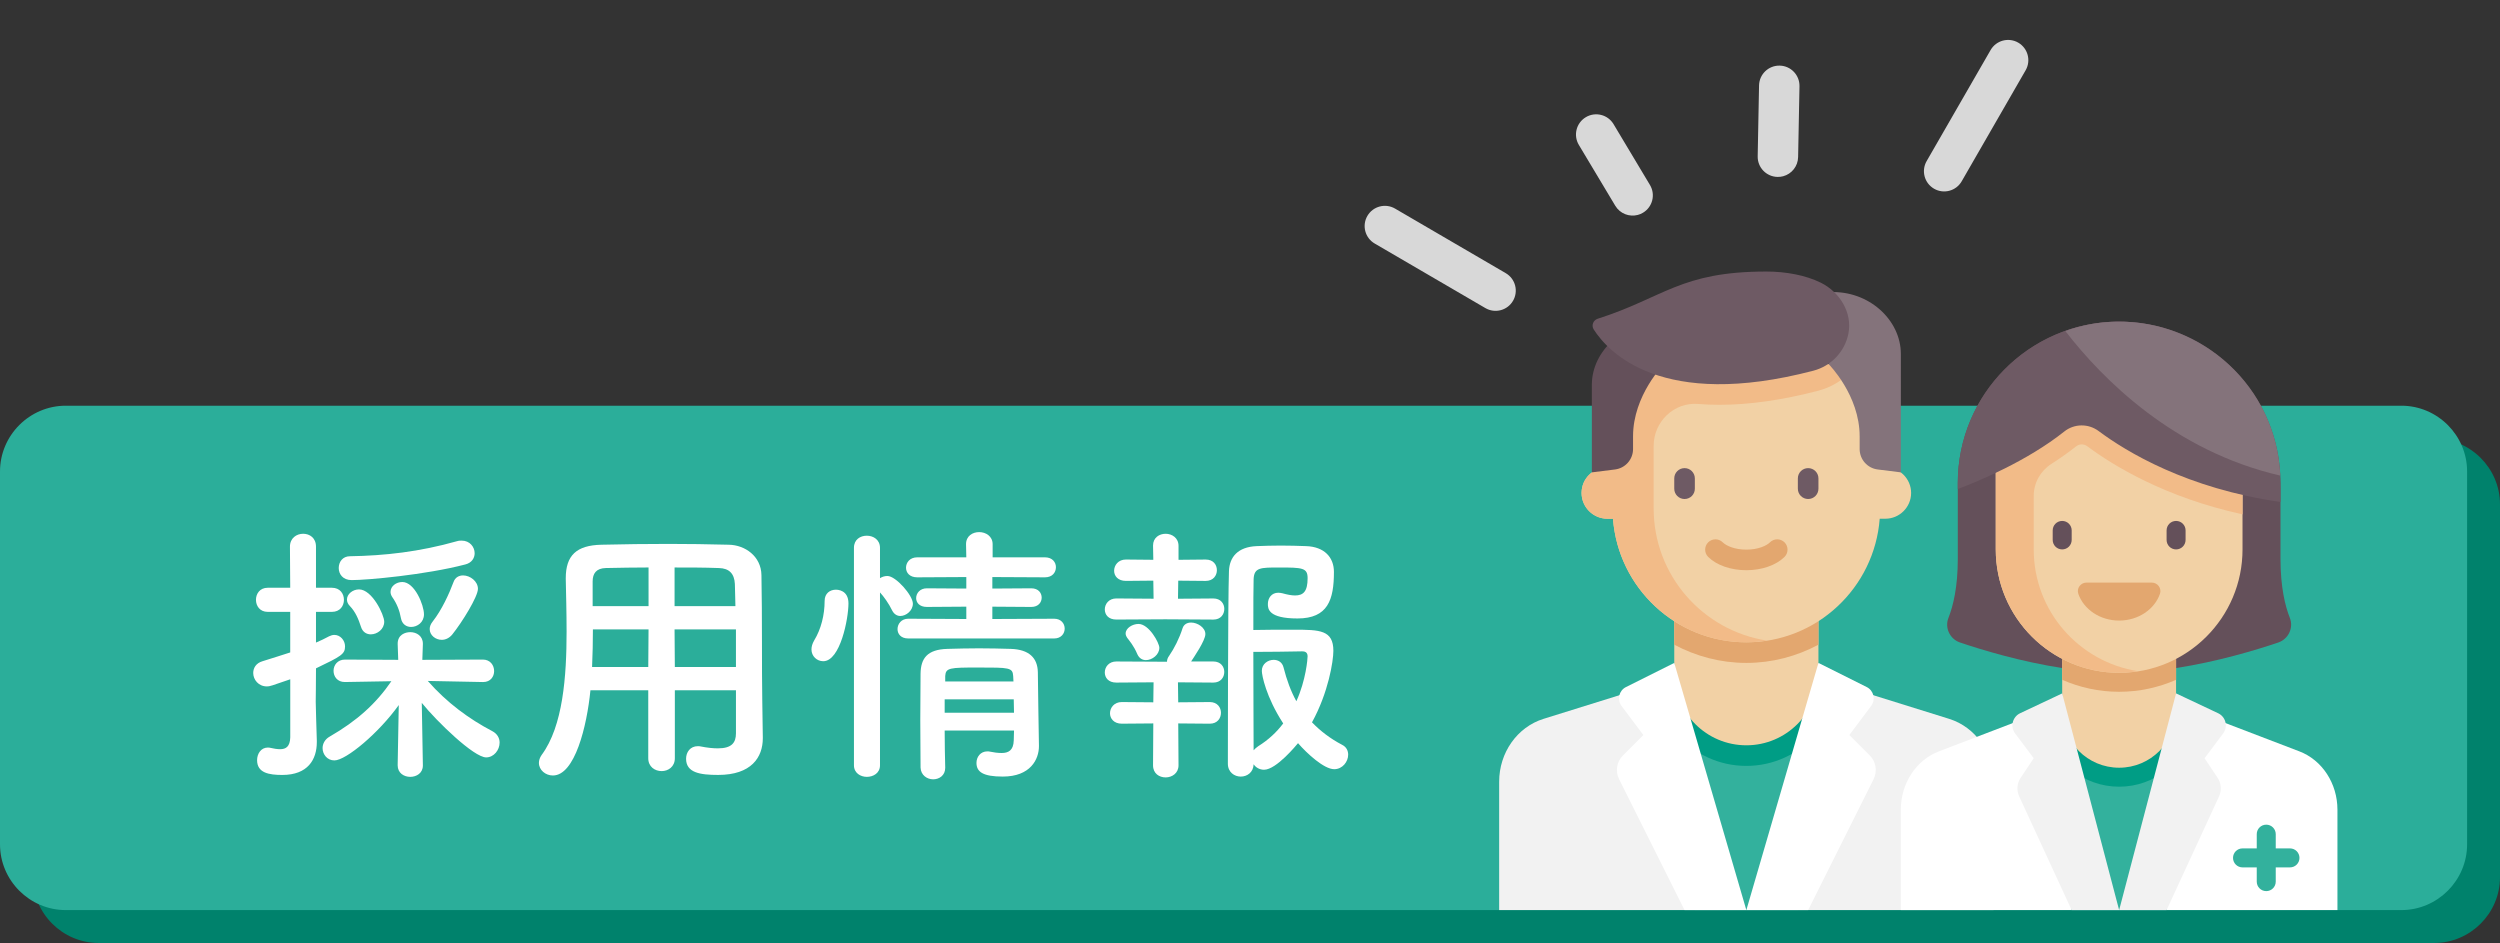 <?xml version="1.0" encoding="utf-8"?>
<!-- Generator: Adobe Illustrator 23.0.1, SVG Export Plug-In . SVG Version: 6.00 Build 0)  -->
<svg version="1.1" id="レイヤー_1" xmlns="http://www.w3.org/2000/svg" xmlns:xlink="http://www.w3.org/1999/xlink" x="0px"
	 y="0px" viewBox="0 0 228 86" style="enable-background:new 0 0 228 86;" xml:space="preserve">
<rect x="0" y="0" width="228" height="86" fill="#333333" stroke="none"/>
<style type="text/css">
	.st0{fill:#00826C;}
	.st1{fill:#2BAE9A;}
	.st2{fill:#F2F2F2;}
	.st3{fill:#33B19D;}
	.st4{fill:#009D85;}
	.st5{fill:#F2D1A5;}
	.st6{fill:#E3A76F;}
	.st7{fill:#6E5A64;}
	.st8{fill:#F2BB88;}
	.st9{fill:#64505A;}
	.st10{fill:#FFFFFF;}
	.st11{fill:#84737B;}
	.st12{fill:#D8D8D8;}
</style>
<path class="st0" d="M228,80c0,3.3-2.7,6-6,6H9c-3.3,0-6-2.7-6-6V46c0-3.3,2.7-6,6-6h213
	c3.3,0,6,2.7,6,6V80z"/>
<path class="st1" d="M225,77c0,3.3-2.7,6-6,6H6c-3.3,0-6-2.7-6-6V43c0-3.3,2.7-6,6-6h213
	c3.3,0,6,2.7,6,6V77z"/>
<g>
	<g>
		<path class="st2" d="M177.764,65.56l-9.9-3.086h-17.196l-9.9,3.086
			c-2.398,0.748-4.045,3.081-4.045,5.731V83c0,0,1.262,0,2.818,0h39.45
			c1.556,0,2.818,0,2.818,0V71.291C181.81,68.641,180.163,66.308,177.764,65.56z"/>
		<polygon class="st3" points="163.963,83 154.571,83 152.692,64.214 165.842,64.214 		"/>
		<path class="st4" d="M152.692,64.214l0.281,2.812c1.548,1.729,3.79,2.824,6.294,2.824
			c2.504,0,4.746-1.095,6.294-2.824l0.281-2.812H152.692z"/>
		<path class="st5" d="M159.267,67.971L159.267,67.971c-3.631,0-6.575-2.944-6.575-6.575
			v-6.575h13.15v6.575C165.842,65.028,162.898,67.971,159.267,67.971z"/>
		<path class="st6" d="M152.692,58.796c1.973,1.054,4.211,1.662,6.575,1.662
			s4.602-0.608,6.575-1.662v-3.974h-13.15V58.796z"/>
		<path class="st5" d="M171.947,42.611h-0.47v-9.393h-24.421v9.393h-0.47
			c-1.292,0-2.348,1.057-2.348,2.348c0,1.292,1.057,2.348,2.348,2.348h0.517
			c0.481,6.303,5.737,11.271,12.163,11.271s11.682-4.968,12.163-11.271h0.517
			c1.292,0,2.348-1.057,2.348-2.348C174.296,43.667,173.239,42.611,171.947,42.611z"/>
		<g>
			<path class="st7" d="M153.631,45.51c-0.519,0-0.939-0.421-0.939-0.939v-0.939
				c0-0.519,0.42-0.939,0.939-0.939s0.939,0.421,0.939,0.939v0.939
				C154.571,45.09,154.15,45.51,153.631,45.51z"/>
			<path class="st7" d="M164.903,45.51c-0.519,0-0.939-0.421-0.939-0.939v-0.939
				c0-0.519,0.42-0.939,0.939-0.939c0.519,0,0.939,0.421,0.939,0.939v0.939
				C165.842,45.09,165.422,45.51,164.903,45.51z"/>
		</g>
		<path class="st8" d="M147.056,33.218v9.393h-0.387c-1.069,0-2.068,0.678-2.345,1.711
			c-0.419,1.562,0.764,2.986,2.263,2.986h0.517
			c0.481,6.303,5.737,11.271,12.163,11.271c0.643,0,1.269-0.063,1.884-0.158
			c-5.852-0.903-10.338-5.947-10.338-12.053v-5.708c0-2.205,1.862-4,4.06-3.819
			c0.615,0.051,1.261,0.078,1.94,0.078c2.724,0,5.765-0.435,9.039-1.292
			c1.431-0.375,2.661-1.246,3.502-2.409H147.056L147.056,33.218z"/>
		<path class="st9" d="M151.635,29.461l0.117,3.757c0,0-2.818,2.818-2.818,6.575v1.159
			c0,0.947-0.705,1.747-1.646,1.864l-2.112,0.264v-7.984
			C145.178,31.984,148.113,29.304,151.635,29.461z"/>
		<path class="st10" d="M170.52,68.893l-1.86-1.86l1.991-2.655
			c0.431-0.574,0.236-1.398-0.406-1.719l-4.403-2.202L159.267,83h5.636
			l5.969-11.939C171.234,70.338,171.092,69.464,170.52,68.893z"/>
		<path class="st11" d="M166.899,26.643l-0.117,6.575c0,0,2.818,2.818,2.818,6.575v1.159
			c0,0.947,0.705,1.747,1.646,1.864l2.112,0.264V32.279
			C173.356,29.166,170.421,26.486,166.899,26.643z"/>
		<path class="st6" d="M159.267,52.004c-1.41,0-2.71-0.452-3.477-1.21
			c-0.37-0.365-0.373-0.959-0.009-1.328c0.366-0.37,0.96-0.373,1.328-0.009
			c0.313,0.308,1.065,0.669,2.158,0.669c1.093,0,1.846-0.36,2.158-0.669
			c0.368-0.364,0.962-0.36,1.328,0.009c0.364,0.369,0.36,0.963-0.009,1.328
			C161.977,51.551,160.677,52.004,159.267,52.004z"/>
		<path class="st10" d="M148.014,68.893l1.86-1.86l-1.991-2.655
			c-0.431-0.574-0.236-1.398,0.406-1.719l4.403-2.202L159.267,83h-5.636
			l-5.969-11.939C147.3,70.338,147.442,69.464,148.014,68.893z"/>
		<path class="st7" d="M161.087,24.764c-7.837,0-9.338,2.382-15.373,4.304
			c-0.415,0.132-0.601,0.612-0.367,0.979c1.309,2.048,6.183,7.387,20.029,3.762
			c1.621-0.424,2.868-1.732,3.197-3.375l0,0c0.381-1.904-0.776-3.79-2.516-4.652
			C164.675,25.097,162.863,24.764,161.087,24.764z"/>
	</g>
	<g>
		<path class="st10" d="M209.709,68.527l-8.94-3.423h-15.008l-8.94,3.423
			c-2.076,0.795-3.465,2.924-3.465,5.313V83c0,0,1.163,0,2.597,0h34.625
			c1.434,0,2.597,0,2.597,0v-9.16C213.174,71.451,211.786,69.322,209.709,68.527z"/>
		<rect x="188.937" y="66.554" class="st3" width="8.656" height="16.446"/>
		<path class="st4" d="M188.937,70.223c1.186,0.952,2.689,1.524,4.328,1.524
			c1.639,0,3.142-0.572,4.328-1.524v-3.67h-8.656V70.223z"/>
		<path class="st9" d="M208.834,56.352c-0.429-1.084-0.853-2.807-0.853-5.379v-6.925
			c0-8.127-6.588-14.715-14.715-14.715c-8.127,0-14.715,6.588-14.715,14.715
			v6.925c0,2.572-0.425,4.295-0.853,5.379c-0.359,0.908,0.133,1.932,1.057,2.245
			c2.061,0.697,5.54,1.745,9.318,2.33h10.387
			c3.778-0.585,7.257-1.633,9.318-2.33
			C208.701,58.284,209.193,57.259,208.834,56.352z"/>
		<path class="st5" d="M193.265,70.016L193.265,70.016c-2.868,0-5.194-2.325-5.194-5.194
			v-6.059h10.387v6.059C198.459,67.69,196.134,70.016,193.265,70.016z"/>
		<path class="st6" d="M188.072,61.999c1.592,0.698,3.347,1.092,5.194,1.092
			c1.847,0,3.602-0.394,5.194-1.092v-3.236h-10.387L188.072,61.999L188.072,61.999z"/>
		<path class="st5" d="M193.265,61.36L193.265,61.36c-6.215,0-11.253-5.038-11.253-11.253
			V37.123h22.506v12.984C204.518,56.322,199.48,61.36,193.265,61.36z"/>
		<path class="st8" d="M189.345,40.705c0.182-0.145,0.377-0.176,0.507-0.176
			c0.128,0,0.32,0.029,0.507,0.169c2.332,1.741,7.062,4.657,14.16,6.213v-9.789
			h-22.506v12.984c0,6.215,5.038,11.253,11.253,11.253
			c0.59,0,1.165-0.059,1.731-0.147c-5.391-0.835-9.522-5.482-9.522-11.106V45.228
			c0-1.188,0.613-2.283,1.614-2.922C187.863,41.811,188.625,41.277,189.345,40.705z"/>
		<g>
			<path class="st3" d="M208.846,77.374h-1.298v-1.298c0-0.479-0.387-0.866-0.866-0.866
				s-0.866,0.387-0.866,0.866v1.298h-1.298c-0.479,0-0.866,0.387-0.866,0.866
				c0,0.478,0.387,0.866,0.866,0.866h1.298v1.298c0,0.479,0.387,0.866,0.866,0.866
				s0.866-0.387,0.866-0.866v-1.298h1.298c0.479,0,0.866-0.387,0.866-0.866
				C209.712,77.761,209.325,77.374,208.846,77.374z"/>
		</g>
		<g>
			<path class="st9" d="M188.072,50.107c-0.479,0-0.866-0.387-0.866-0.866v-0.866
				c0-0.479,0.387-0.866,0.866-0.866c0.478,0,0.866,0.387,0.866,0.866v0.866
				C188.937,49.72,188.55,50.107,188.072,50.107z"/>
			<path class="st9" d="M198.459,50.107c-0.479,0-0.866-0.387-0.866-0.866v-0.866
				c0-0.479,0.387-0.866,0.866-0.866c0.479,0,0.866,0.387,0.866,0.866v0.866
				C199.324,49.72,198.937,50.107,198.459,50.107z"/>
		</g>
		<path class="st6" d="M190.284,53.133c-0.529,0-0.915,0.523-0.742,1.023
			c0.491,1.413,1.972,2.44,3.723,2.44c1.751,0,3.232-1.027,3.723-2.44
			c0.174-0.5-0.212-1.023-0.742-1.023L190.284,53.133L190.284,53.133z"/>
		<path class="st7" d="M191.394,39.311c2.525,1.884,8.054,5.249,16.586,6.468v-1.346
			c0-8.248-6.75-15.253-14.997-15.098c-7.997,0.15-14.434,6.68-14.434,14.713
			v0.552c1.846-0.696,6.308-2.538,9.718-5.25
			C189.177,38.626,190.463,38.615,191.394,39.311z"/>
		<g>
			<path class="st2" d="M202.292,65.046l-3.834-1.808L193.265,83h4.328l4.788-10.373
				c0.252-0.547,0.203-1.185-0.131-1.686l-1.194-1.791l1.695-2.259
				C203.216,66.27,202.995,65.377,202.292,65.046z"/>
			<path class="st2" d="M184.238,65.046l3.834-1.808L193.265,83h-4.328l-4.788-10.373
				c-0.252-0.547-0.203-1.185,0.131-1.686l1.194-1.791l-1.695-2.259
				C183.314,66.27,183.536,65.377,184.238,65.046z"/>
		</g>
		<path class="st11" d="M207.963,43.375c-0.352-8.059-7.09-14.188-14.979-14.041
			c-1.623,0.03-3.176,0.335-4.63,0.851
			C191.767,34.608,198.281,41.143,207.963,43.375z"/>
	</g>
</g>
<g>
	<path class="st10" d="M26.468,61.952c-1.75,0.601-1.85,0.65-2.125,0.65
		c-0.774,0-1.249-0.625-1.249-1.225c0-0.45,0.25-0.9,0.85-1.074
		c0.949-0.301,1.774-0.551,2.524-0.801v-3.699h-2.05
		c-0.725,0-1.074-0.549-1.074-1.1c0-0.55,0.35-1.1,1.074-1.1h2.05
		l-0.025-3.749c0-0.774,0.6-1.175,1.2-1.175c0.6,0,1.175,0.375,1.175,1.175
		v3.749h1.449c0.75,0,1.1,0.55,1.1,1.1c0,0.551-0.35,1.1-1.1,1.1
		h-1.449v2.8c0.399-0.175,0.8-0.351,1.199-0.575
		c0.15-0.074,0.325-0.125,0.475-0.125c0.55,0,0.976,0.5,0.976,1.05
		c0,0.7-0.351,0.899-2.649,2c0,1.524-0.025,2.699-0.025,3.049
		c0,0.399,0.075,2.675,0.1,3.55c0,0.049,0,0.074,0,0.125
		c0,1.6-0.824,2.998-3.148,2.998c-1.2,0-2.3-0.174-2.3-1.35
		c0-0.574,0.35-1.148,0.975-1.148c0.075,0,0.15,0,0.225,0.024
		c0.325,0.075,0.625,0.125,0.9,0.125c0.524,0,0.899-0.226,0.925-1.075V61.952z
		 M38.565,69.825c0,0.676-0.574,1.025-1.149,1.025s-1.149-0.35-1.149-1.05V69.776
		l0.1-5.475c-1.8,2.525-4.799,5.049-5.874,5.049
		c-0.649,0-1.074-0.55-1.074-1.125c0-0.375,0.2-0.799,0.649-1.049
		c2.475-1.425,4.225-3,5.624-5.049l-4.224,0.074h-0.025
		c-0.675,0-1.024-0.5-1.024-1.024c0-0.5,0.35-1.024,1.05-1.024l4.849,0.025
		l-0.05-1.426c-0.025-0.875,0.699-1.1,1.149-1.1
		c0.575,0,1.149,0.35,1.149,1.051c0,0.024,0,0.024,0,0.049l-0.05,1.426
		l5.523-0.025c0.675,0,1.025,0.524,1.025,1.049c0,0.5-0.325,1-1,1h-0.025l-5.023-0.1
		c1.725,1.975,3.774,3.475,5.873,4.574c0.476,0.25,0.675,0.649,0.675,1.049
		c0,0.676-0.524,1.35-1.225,1.35c-1.124,0-4.499-3.273-5.873-4.973l0.1,5.698
		V69.825z M32.067,52.905c-0.8,0-1.175-0.551-1.175-1.1
		c0-0.551,0.35-1.075,1.024-1.075c3.149-0.05,6.323-0.399,9.772-1.375
		c0.15-0.05,0.301-0.05,0.425-0.05c0.726,0,1.175,0.574,1.175,1.15
		c0,0.424-0.25,0.874-0.85,1.023C38.79,52.43,33.492,52.905,32.067,52.905z
		 M33.816,57.853c-0.375,0-0.749-0.2-0.899-0.7
		c-0.225-0.699-0.5-1.35-1-1.874c-0.199-0.2-0.274-0.399-0.274-0.601
		c0-0.499,0.524-0.924,1.1-0.924c1.199,0,2.299,2.324,2.299,2.949
		C35.04,57.378,34.416,57.853,33.816,57.853z M37.491,57.178
		c-0.425,0-0.825-0.25-0.925-0.8c-0.125-0.7-0.375-1.325-0.775-1.899
		c-0.125-0.175-0.175-0.35-0.175-0.5c0-0.525,0.525-0.9,1.075-0.9
		c1.124,0,1.975,2.1,1.975,2.95C38.665,56.753,38.065,57.178,37.491,57.178z
		 M40.289,58.353c-0.574,0-1.1-0.425-1.1-0.975
		c0-0.226,0.075-0.45,0.275-0.7c0.824-1.049,1.499-2.524,1.899-3.6
		c0.149-0.424,0.5-0.6,0.874-0.6c0.625,0,1.351,0.525,1.351,1.225
		c0,0.7-1.425,3.025-2.35,4.174C40.964,58.204,40.615,58.353,40.289,58.353z"/>
	<path class="st10" d="M67.119,62.952h-5.573v6.199c0,0.774-0.601,1.174-1.2,1.174
		c-0.625,0-1.225-0.399-1.225-1.174v-6.199H53.848
		c-0.325,3.299-1.425,7.773-3.424,7.773c-0.676,0-1.275-0.5-1.275-1.15
		c0-0.225,0.075-0.475,0.25-0.725c1.949-2.624,2.274-7.197,2.274-11.247
		c0-1.774-0.05-3.424-0.075-4.799c0-0.024,0-0.05,0-0.075
		c0-2.074,0.976-2.999,3.25-3.049c2.149-0.05,4.124-0.075,6.123-0.075
		c1.75,0,3.524,0.025,5.499,0.075c1.475,0.025,2.949,1.05,2.974,2.774
		c0.075,3.674,0.025,8.647,0.075,11.397l0.05,3.424c0,0.025,0,0.025,0,0.05
		c0,1.749-1.05,3.349-4.073,3.349c-1.65,0-2.925-0.199-2.925-1.475
		c0-0.6,0.375-1.148,1.075-1.148c0.074,0,0.149,0,0.25,0.024
		c0.624,0.125,1.149,0.175,1.574,0.175c1.274,0,1.649-0.525,1.649-1.375V62.952z
		 M59.147,57.403h-5.074c0,1.1-0.024,2.275-0.075,3.425h5.124L59.147,57.403z
		 M59.147,51.754c-1.275,0-2.574,0.025-3.899,0.051
		c-0.875,0.024-1.199,0.5-1.199,1.225v2.249h5.099V51.754z M67.07,55.279
		c-0.025-0.725-0.025-1.425-0.05-2.024c-0.05-0.949-0.525-1.425-1.45-1.449
		c-1.35-0.051-2.699-0.051-4.049-0.051v3.524H67.07z M67.119,57.403h-5.599
		l0.025,3.425h5.573V57.403z"/>
	<path class="st10" d="M74.006,59.228c0-0.25,0.075-0.524,0.25-0.825
		c0.625-1.024,0.95-2.324,0.95-3.6c0-0.699,0.5-1.023,1.024-1.023
		c0.15,0,1.15,0.024,1.15,1.249c0,1.399-0.75,5.274-2.3,5.274
		C74.506,60.303,74.006,59.852,74.006,59.228z M77.88,49.956
		c0-0.75,0.575-1.1,1.175-1.1c0.601,0,1.2,0.375,1.2,1.1v2.773
		c0.2-0.125,0.425-0.199,0.675-0.199c0.774,0,2.324,1.774,2.324,2.523
		c0,0.625-0.6,1.125-1.149,1.125c-0.275,0-0.55-0.149-0.725-0.475
		c-0.325-0.675-0.8-1.324-1.125-1.674v15.771c0,0.7-0.6,1.05-1.2,1.05
		c-0.574,0-1.175-0.35-1.175-1.05V49.956z M82.829,58.228
		c-0.675,0-0.975-0.425-0.975-0.85c0-0.476,0.35-0.95,0.975-0.95l5.299,0.025
		v-1.125l-3.6,0.025c-0.675,0-0.975-0.4-0.975-0.8
		c0-0.45,0.351-0.899,0.975-0.899l3.6,0.024v-1.05l-4.474,0.025
		c-0.7,0-1.025-0.426-1.025-0.875c0-0.475,0.351-0.949,1.025-0.949h4.474
		l-0.025-1.2c0-0.75,0.601-1.101,1.2-1.101s1.225,0.375,1.225,1.101v1.2h4.773
		c0.675,0,1,0.449,1,0.898c0,0.476-0.325,0.926-1,0.926l-4.799-0.025v1.05
		l3.55-0.024c0.649,0,0.949,0.424,0.949,0.85c0,0.424-0.3,0.85-0.949,0.85
		l-3.55-0.025v1.125l5.648-0.025c0.625,0,0.95,0.45,0.95,0.9
		c0,0.449-0.325,0.899-0.95,0.899H82.829z M86.154,66.625
		c0,1.176,0.025,2.35,0.05,3.375v0.025c0,0.699-0.55,1.049-1.1,1.049
		s-1.125-0.375-1.149-1.074c0-1.375-0.025-2.85-0.025-4.324s0.025-2.924,0.025-4.249
		c0.024-1.374,0.6-2.199,2.449-2.249c0.899-0.025,1.899-0.051,2.874-0.051
		c1,0,2,0.025,2.899,0.051c1.675,0.05,2.449,0.824,2.475,2.124
		c0,0.8,0.1,6.698,0.1,6.698c0,0.025,0,0.025,0,0.051
		c0,1.199-0.774,2.773-3.299,2.773c-1.8,0-2.399-0.425-2.399-1.25
		c0-0.524,0.35-1.049,1-1.049c0.074,0,0.149,0,0.225,0.024
		c0.35,0.075,0.725,0.125,1.074,0.125c0.601,0,1.075-0.225,1.101-1.149
		c0-0.275,0.024-0.6,0.024-0.9H86.154z M86.154,63.777v1.225H92.477
		c0-0.399-0.024-0.825-0.024-1.225H86.154z M92.402,61.653
		c-0.05-0.775-0.35-0.775-3.199-0.775c-2.599,0-2.949,0.025-2.999,0.775v0.499
		h6.224L92.402,61.653z"/>
	<path class="st10" d="M106.282,56.479l-4.474,0.024c-0.725,0-1.05-0.45-1.05-0.925
		c0-0.5,0.375-1,1.05-1l3.399,0.025l-0.025-1.649l-2.499,0.024
		c-0.725,0-1.075-0.449-1.075-0.924c0-0.5,0.375-1.025,1.075-1.025l2.499,0.025
		l-0.024-1.275v-0.024c0-0.726,0.574-1.075,1.149-1.075s1.175,0.375,1.175,1.1
		v1.275l2.475-0.025c0.699,0,1.024,0.475,1.024,0.975
		c0,0.475-0.325,0.975-1.024,0.975l-2.5-0.024l-0.024,1.649l3.224-0.025
		c0.675,0,1,0.475,1,0.95c0,0.5-0.325,0.975-1,0.975L106.282,56.479z M107.456,65.976
		l0.025,3.824c0,0.725-0.6,1.1-1.175,1.1s-1.149-0.35-1.149-1.1
		l0.024-3.824l-2.874,0.024c-0.725,0-1.075-0.475-1.075-0.949
		c0-0.5,0.375-1.024,1.075-1.024l2.874,0.024l0.025-1.824l-3.399,0.025
		c-0.725,0-1.05-0.45-1.05-0.926c0-0.499,0.375-0.999,1.05-0.999l4.449,0.024
		h0.175c0-0.174,0.05-0.35,0.2-0.549c0.449-0.65,0.925-1.575,1.225-2.525
		c0.125-0.35,0.425-0.5,0.774-0.5c0.575,0,1.3,0.451,1.3,1.051
		s-1.074,2.148-1.3,2.499h2.024c0.675,0,1,0.475,1,0.95c0,0.5-0.325,0.975-1,0.975
		l-3.224-0.025l0.024,1.824l2.875-0.024c0.699,0,1.024,0.499,1.024,0.975
		c0,0.5-0.325,0.999-1.024,0.999L107.456,65.976z M104.507,60.203
		c-0.3,0-0.6-0.149-0.774-0.524c-0.35-0.825-0.725-1.225-0.925-1.5
		c-0.101-0.15-0.15-0.275-0.15-0.4c0-0.5,0.625-0.875,1.175-0.875
		c0.95,0,1.899,1.725,1.899,2.175C105.732,59.703,105.082,60.203,104.507,60.203z
		 M115.28,70.2c-0.399,0-0.75-0.199-0.949-0.5c-0.025,0.75-0.601,1.125-1.175,1.125
		c-0.575,0-1.175-0.399-1.175-1.174c0,0,0-14.896,0.1-17.571
		c0.05-1.274,0.8-2.2,2.524-2.274c0.65-0.025,1.425-0.05,2.199-0.05
		c0.8,0,1.6,0.024,2.3,0.05c1.675,0.05,2.55,1.025,2.55,2.35
		c0,2.549-0.55,4.248-3.324,4.248c-2.675,0-2.7-0.898-2.7-1.324
		c0-0.524,0.325-1.024,0.95-1.024c0.125,0,0.25,0.024,0.375,0.05
		c0.45,0.125,0.825,0.2,1.149,0.2c0.75,0,1.15-0.351,1.15-1.575
		c0-0.949-0.476-0.975-2.6-0.975c-1.7,0-2.274,0-2.324,1.05
		c-0.025,0.625-0.025,2.425-0.025,4.649c0.875-0.025,2.449-0.025,3.724-0.025
		c2.325,0,3.574,0.025,3.574,1.925c0,0.925-0.449,3.799-1.949,6.522
		c0.75,0.775,1.649,1.476,2.749,2.051c0.4,0.199,0.55,0.549,0.55,0.899
		c0,0.649-0.524,1.324-1.274,1.324c-0.925,0-2.475-1.425-3.299-2.374
		C118.254,67.926,116.405,70.2,115.28,70.2z M115.079,61.177
		c0-0.625,0.55-0.999,1.075-0.999c0.399,0,0.774,0.199,0.899,0.674
		c0.3,1.176,0.675,2.199,1.175,3.1c0.875-1.924,1.025-3.874,1.025-4.1
		c0-0.424-0.325-0.449-0.5-0.449c-0.975,0.025-3.324,0.05-4.449,0.05
		c0,3.374,0.025,7.099,0.025,8.974c0.1-0.125,0.25-0.25,0.425-0.375
		c0.925-0.576,1.674-1.275,2.274-2.075
		C115.454,63.551,115.079,61.577,115.079,61.177z"/>
</g>
<g>
	<path class="st12" d="M135.467,28.097c0.442,0.258,0.946,0.311,1.403,0.189
		c0.454-0.121,0.862-0.414,1.118-0.853c0.513-0.879,0.216-2.009-0.664-2.522
		l-10.095-5.888c-0.88-0.512-2.009-0.215-2.522,0.664
		c-0.514,0.88-0.216,2.009,0.664,2.522L135.467,28.097z M135.467,28.097"/>
	<path class="st12" d="M177.783,17.396c0.458-0.122,0.869-0.418,1.123-0.862l5.833-10.127
		c0.508-0.882,0.204-2.01-0.678-2.519c-0.883-0.508-2.011-0.204-2.519,0.678
		l-5.833,10.128c-0.508,0.882-0.204,2.01,0.678,2.518
		C176.828,17.466,177.329,17.517,177.783,17.396L177.783,17.396z M177.783,17.396"/>
	<path class="st12" d="M147.313,18.766c0.433,0.722,1.281,1.041,2.056,0.835
		c0.163-0.043,0.321-0.109,0.473-0.201c0.874-0.522,1.158-1.655,0.635-2.529
		l-3.321-5.548c-0.523-0.873-1.656-1.158-2.529-0.635
		c-0.874,0.523-1.158,1.656-0.635,2.53L147.313,18.766z M147.313,18.766"/>
	<path class="st12" d="M162.109,16.135c0.177,0.004,0.348-0.017,0.511-0.06
		c0.774-0.206,1.352-0.906,1.368-1.747l0.125-6.465
		c0.019-1.018-0.791-1.86-1.808-1.879c-1.019-0.02-1.86,0.79-1.88,1.807
		l-0.124,6.465C160.281,15.275,161.091,16.116,162.109,16.135L162.109,16.135z
		 M162.109,16.135"/>
</g>
</svg>
